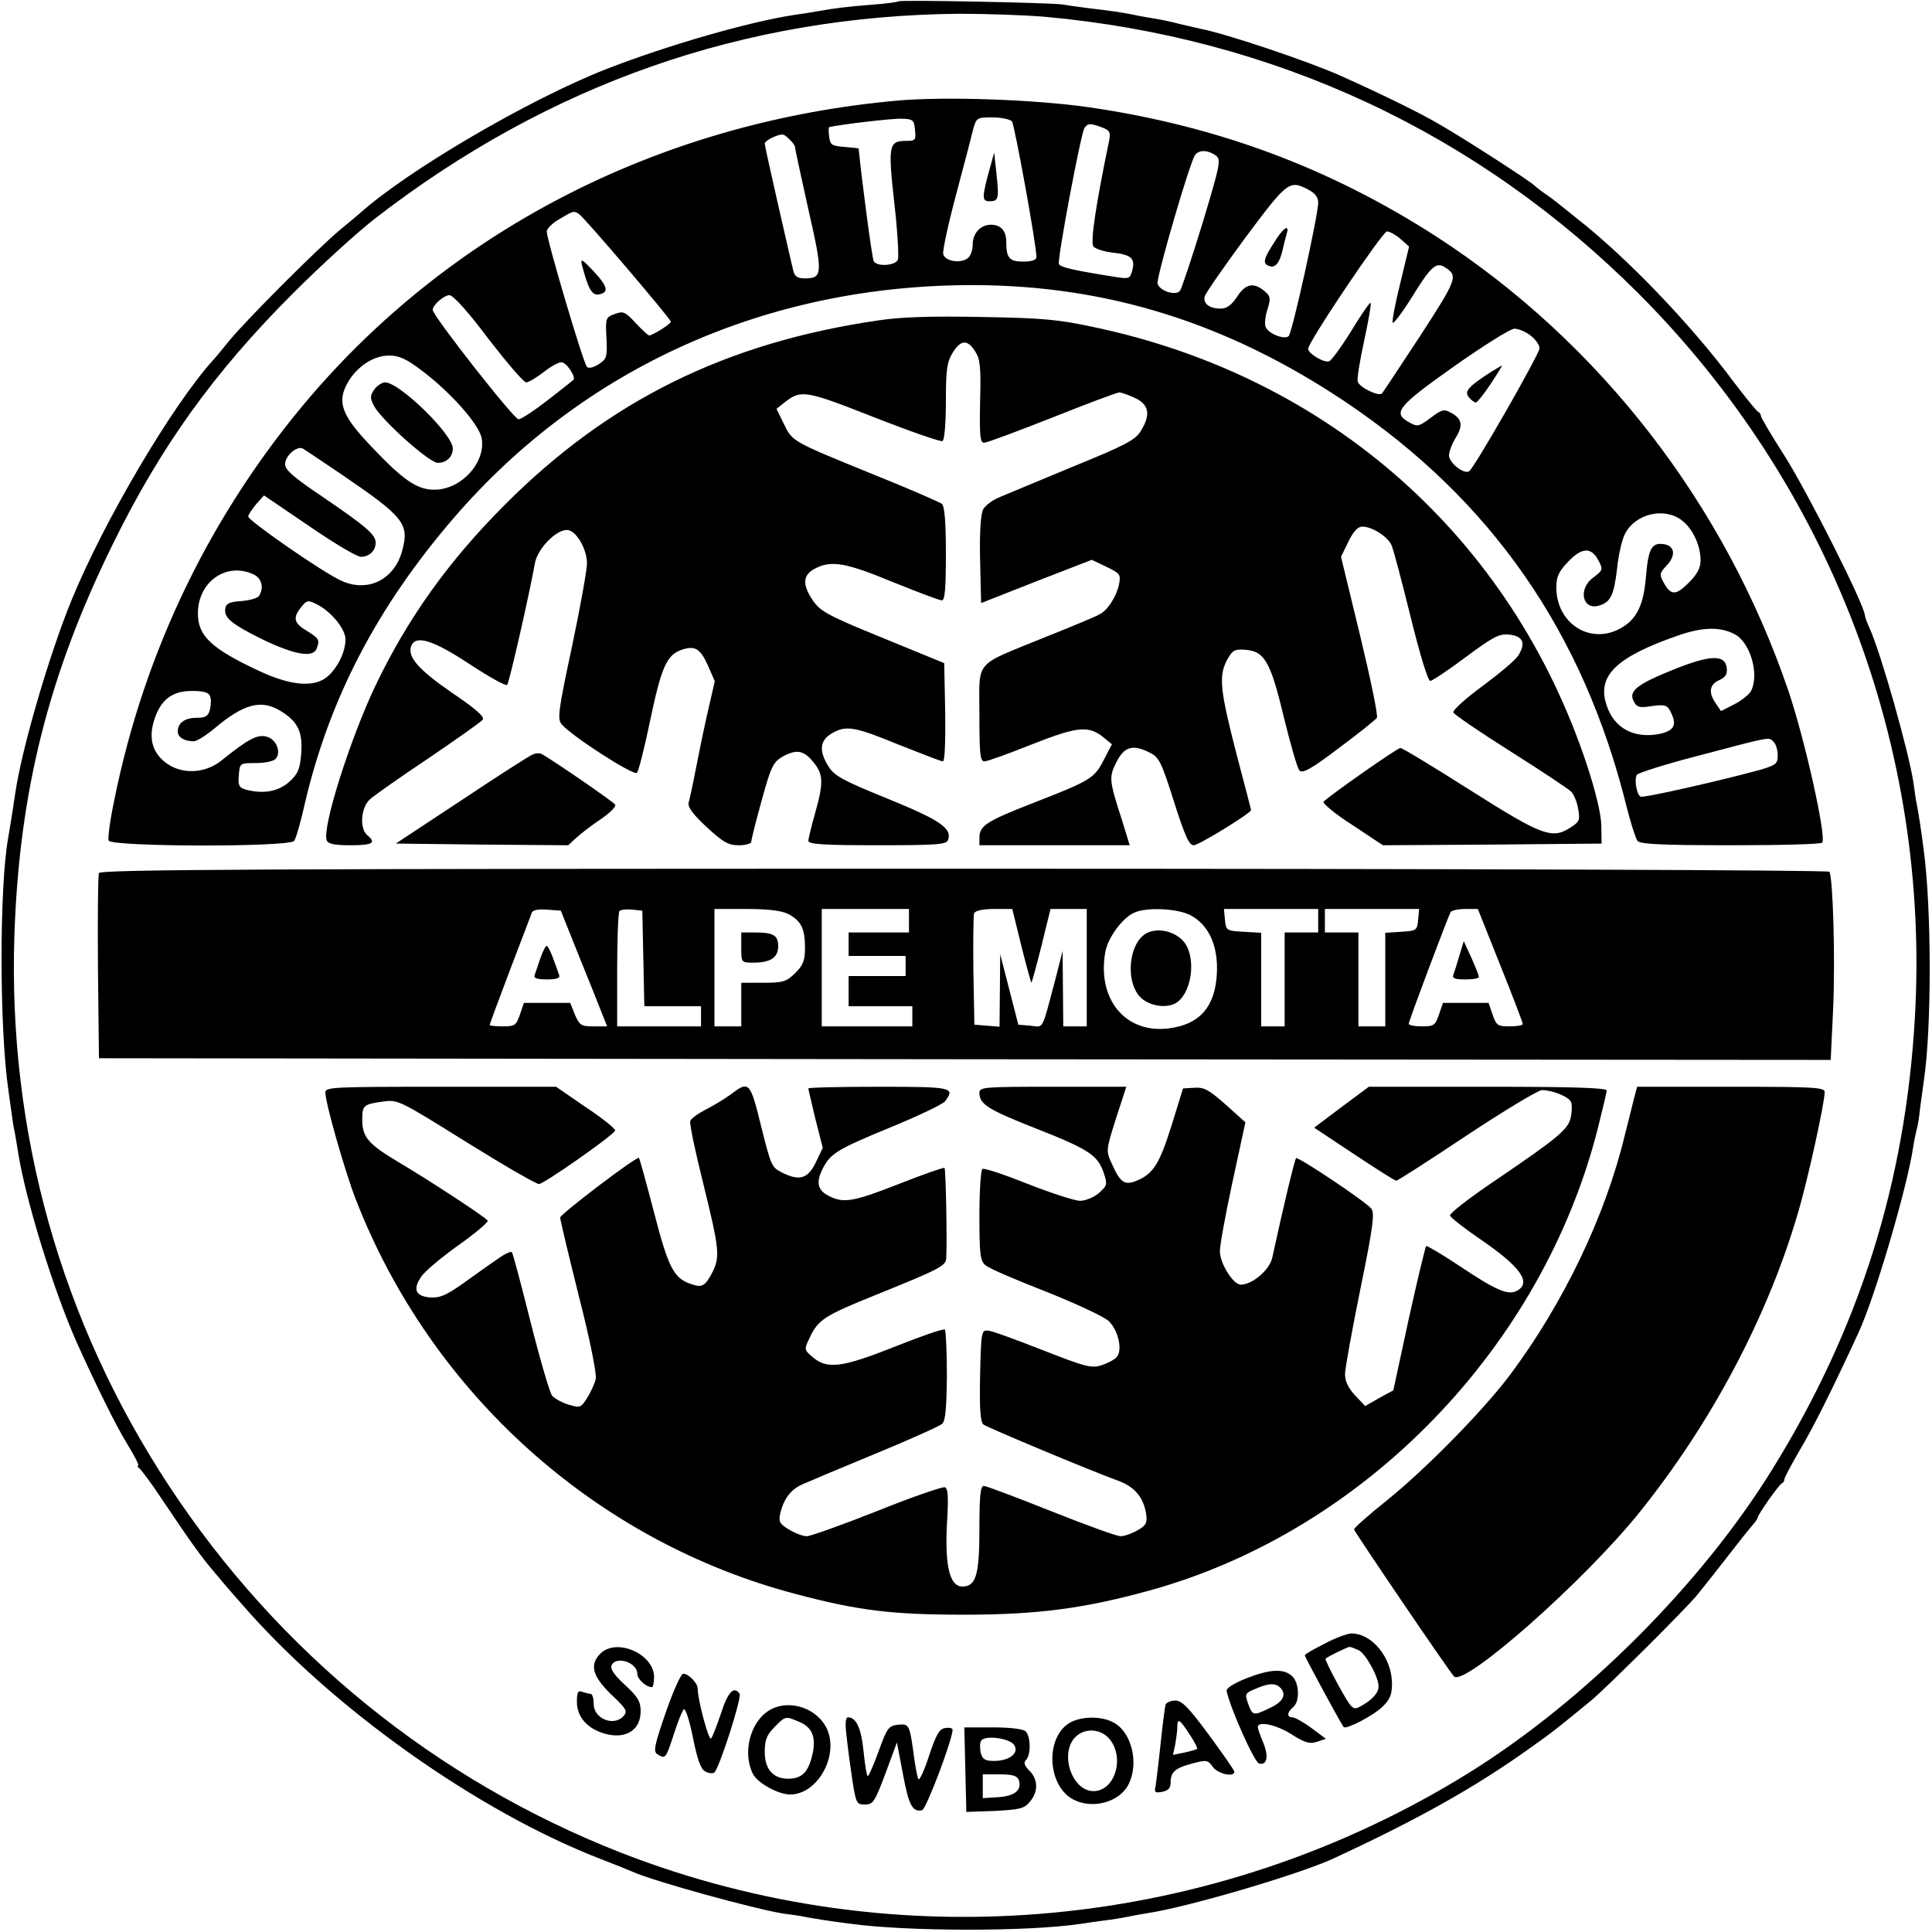 <svg version="1" xmlns="http://www.w3.org/2000/svg" width="768" height="768" viewBox="0 0 576 576"><path d="M267.9.4c-.2.2-3.8.7-7.9 1-7.5.6-10.9 1-16.5 2-1.6.3-4.8.8-7 1.1-13.1 2-37.6 9-56 16.2-22.9 9-59.1 30.2-73.1 42.8-.6.5-3.3 2.8-6 5-6.3 5.2-27.7 26.6-32.9 32.9-2.2 2.7-4.4 5.4-5 6-12.2 13.5-32.6 48.1-42.2 71.6-6.6 16.1-14.8 44.2-16.7 57.2-1.3 8.7-1.8 11.4-2.2 13.8-2.6 14.8-2.6 56.5.1 75 .2 1.4.6 4.3.9 6.5.3 2.2.7 5 1 6.1.2 1.2.7 3.9 1 6C7.7 358 16 384.8 23 400.5c5.5 12.2 11.4 24.2 14.8 29.8 2.3 3.7 3.8 6.7 3.4 6.7-.4 0-.2.4.4.8.5.4 3.6 4.5 6.7 9.2 8.7 13 11.9 17.4 15.5 21.6 1.8 2.2 5.4 6.4 8 9.3 26.8 31.1 70.7 62.3 107.7 76.5 3.9 1.5 7.9 3.1 9 3.6 6.4 2.9 36.7 11.2 45 12.5 2.3.3 5.2.7 6.5 1 2.6.5 7.7 1.3 13.2 2 17.3 2.4 53.3 2.4 68.8.1 1.4-.2 4.5-.7 7-1 2.5-.3 5.6-.8 7-1.1 1.4-.3 4.1-.8 6-1.1 12.1-1.8 45-11.5 55.3-16.2 24.9-11.5 42.5-21.3 58.8-33 6.3-4.4 8.9-6.5 18.5-14.4 4.5-3.8 27.7-26.8 31.4-31.3 1.4-1.7 5.3-6.6 8.7-11 3.4-4.4 6.9-8.8 7.8-9.8.8-.9 1.5-1.9 1.5-2.2 0-.8 6.4-10 7.3-10.3.4-.2.7-.7.7-1.2s2.1-4.4 4.6-8.7c4-6.7 9.7-18.1 17.4-34.8 4.9-10.4 14.7-43.8 16.4-55.6.3-2 .8-4.2 1-5 .3-.8.8-3.9 1.1-6.9.4-3 .9-6.6 1.1-8 2.3-15.4 2.3-51.3-.1-68.8-.7-5.5-1.5-10.7-2-13.2-.3-1.3-.7-4.2-1-6.5-1.4-9.3-9.7-38.7-13.1-46.2-.8-1.7-1.4-3.4-1.4-3.8 0-2.9-16.9-36.4-23.9-47.5-3.9-6.1-7.1-11.5-7.1-12s-.4-1-.8-1.2c-.5-.2-3.7-4.2-7.3-8.9-12.6-17-31.7-36.9-46.3-48.4-2.1-1.7-4.6-3.7-5.6-4.5-1-.8-2.8-2.2-4-3-1.2-.8-2.8-2-3.4-2.6-1.7-1.6-20.3-13.6-28.4-18.3-6.3-3.7-18.1-9.4-29.7-14.6-9.7-4.3-34.1-12.5-41.5-13.9-1.4-.3-4.3-1-6.5-1.5-2.2-.6-5.6-1.3-7.5-1.6-1.9-.3-4.8-.8-6.5-1.2-3.8-.7-5.7-1-12.5-1.8-3-.4-6.8-.9-8.5-1.2-4.1-.5-48.1-1.4-48.6-.9zM311.5 5c68.3 6.2 129 34.5 177 82.5 57.1 57.2 87 135.3 82.4 215.8-2.8 49.2-16.5 92.8-42.6 134.9-21.1 34.1-55.9 68.9-90.3 90.3-76.2 47.3-170.4 56.1-253 23.8C129.9 530.7 83.1 492.7 50.4 443 18.1 393.9 2.3 337.4 4.3 278.5c1.5-42.7 10.2-77.3 29.2-116 14.3-29.2 30.2-51.4 53.9-75.1C95.7 79.1 106.8 69 112 65 163.8 25 221.8 4.7 286 4.1c8 0 19.5.4 25.5.9z"/><path d="M267.5 30c-69.2 6.2-131.1 37.3-174.6 87.8C63.2 152.4 43 193.9 34 238.9c-1.2 5.7-1.9 11-1.6 11.7.7 1.9 53.9 2 55.3.1.5-.6 2-5.7 3.2-11.2 7.3-31.2 21.5-58.5 44.4-85.1 38.7-44.9 93.5-69.5 155-69.4 39.9.1 75.7 11.3 110.8 34.8 43.5 29.2 71 68.7 83.9 120.9 1.2 4.8 2.7 9.4 3.2 10 .8 1 7.6 1.3 27.9 1.3 14.7 0 27-.3 27.2-.8 1.2-2-5.2-30.7-10.1-45.2-19-55.8-56.2-103.8-104.7-135.3-31.9-20.6-65.4-33.1-103.7-38.7-15.8-2.3-42.9-3.3-57.3-2zm5.3 8.7c.3 3.1.1 3.3-2.6 3.3-5.2 0-5.5 1.2-3.6 18.3 1 8.5 1.4 16.2 1.1 17.1-.7 1.8-6.2 2.2-7.2.5-.5-.7-3.7-25.1-4.5-33.6 0-.1-1.9-.3-4.2-.5-3.9-.3-4.3-.6-4.6-3.1-.2-1.5-.2-2.7 0-2.8 2.7-.7 19.2-2.7 21.8-2.5 3.2.1 3.5.4 3.8 3.3zm28.9-2.5c.8 1.1 7.4 37.3 7.3 40.5 0 .8-1.5 1.3-3.9 1.3-4.2 0-5.1-1.1-5.1-5.9 0-3.3-1.6-5.1-4.6-5.1-3.1 0-5.4 2.6-5.4 5.9 0 1.6-.6 3.4-1.4 4-2.1 1.8-7 1-7.4-1.2-.2-1 1.5-8.9 3.8-17.5s4.6-17.4 5.1-19.5c1-3.6 1.1-3.7 5.8-3.7 2.7 0 5.3.6 5.8 1.2zm26.9 1.8c2.3.9 2.6 1.4 2 4.3-3.8 18.3-5.6 30-4.6 31.2.6.7 3.1 1.5 5.6 1.8 5.6.6 6.9 1.7 6 5.2-.7 2.6-.9 2.7-4.9 2.1-12.6-2-16.6-2.9-17-3.9-.5-1.5 6.5-38.7 7.6-40.5 1-1.5 1.8-1.5 5.3-.2zm-93.2 3.6c.9.8 1.6 1.8 1.6 2.2 0 .4 1.8 8.7 4 18.6 4.4 19.3 4.3 20.6-1.1 20.6-2.1 0-3-.6-3.4-2.3-.3-1.2-2.3-10-4.5-19.6-2.2-9.6-4-17.8-4-18.3 0-.8 3.4-2.6 5.2-2.7.4-.1 1.4.6 2.2 1.5zm127 4.7c1.7 1.3 1.5 2.3-3.9 20.3-3.2 10.4-6.2 19.4-6.7 20.1-1.3 1.6-6.2 0-6.7-2.2-.3-2 9.6-36.1 11.2-38.3 1.2-1.6 3.8-1.5 6.1.1zM390 56.5c2.1 1.1 3 2.3 3 3.9 0 3.7-7.7 38.7-8.8 39.8-1.2 1.2-6.1-.7-6.9-2.8-.3-.9-.1-3.2.6-5.2 1-3.3.9-3.9-1-5.5-3.2-2.6-5.6-2.1-8.1 1.8-1.6 2.4-3 3.5-4.8 3.5-3.5 0-5.4-1.5-4.8-3.7.3-1 5.8-8.9 12.2-17.6 12.4-16.6 13-17.1 18.6-14.2zm-217.4 7.3c1.6 1 27.4 31.3 27.4 32.1 0 .7-5.4 4.1-6.5 4.1-.3 0-2.1-1.7-4-3.7-3.1-3.4-3.7-3.6-6.2-2.7-2.7 1-2.8 1.2-2.5 7.1.3 5.7.1 6.3-2.3 7.9-1.6 1-3 1.3-3.5.8-1.1-1.1-12-38-12-40.4 0-.8 1.7-2.5 3.8-3.7 4.2-2.5 4.3-2.5 5.8-1.5zm244.9 7.4l2.6 2.3-2.6 10.8c-1.5 6-2.5 11.3-2.3 11.9.2.5 2.8-2.9 5.8-7.7 5.6-9.1 7.2-10.5 9.8-8.8 4 2.5 3.6 3.5-7.3 20.3-6 9.1-11.1 16.9-11.5 17.3-.9 1-6.7-1.8-7.2-3.5-.3-.7.6-6.2 1.9-12.2 1.3-6 2.2-11.1 1.9-11.3-.2-.2-2.8 3.5-5.7 8.3-2.9 4.7-5.9 8.8-6.6 9.1-1.5.6-6.3-2.3-6.3-3.7 0-2 22.2-35 23.5-35 .8 0 2.6 1 4 2.2zM145.6 101c5.5 7.1 10.5 13 11.3 13 .7 0 3-1.4 5.1-3 2.1-1.7 4.5-3 5.4-3 1.5 0 4.5 4.6 3.5 5.3-.2.2-3.6 2.9-7.6 6-4 3.1-7.9 5.7-8.7 5.7-1.4 0-25.6-30.9-25.6-32.6 0-1.5 3.4-4.4 5-4.4 1.1 0 5.7 5.1 11.6 13zm310.8-.9c1.4 1.1 2.6 2.8 2.6 3.7 0 1.7-19.5 35.8-21 36.7-1.6 1-6-2.6-6-4.7 0-1.2.9-3.5 2-5.3 2.3-3.7 1.9-5.7-1.5-7.5-2-1.1-2.7-.9-6 1.6-3.5 2.6-3.9 2.7-6.4 1.3-5-2.8-3.5-4.7 13.3-16.6 8.8-6.2 16.9-11.3 18.1-11.3 1.2 0 3.4.9 4.9 2.1zm-330.5 10.5c8.4 6.3 16.9 15.9 17.7 20 1.3 7.3-6.1 15.4-14.1 15.4-5.2 0-9.3-2.8-19.2-13.3-8.5-9-9.9-12.9-6.6-18.7 2.8-4.8 7.7-8 12.3-8 3 0 5.2 1 9.9 4.6zm-23.7 31.1c18.2 12.4 19.9 14.5 17.7 22.5-2.3 8.6-10.2 12.5-18 9C96.7 171 74 155.2 74 154c0-.5 1.1-2.1 2.3-3.6l2.4-2.7 13.4 9.1c7.4 5.1 14.3 9.2 15.5 9.2 2.5 0 4.4-1.8 4.4-4.2 0-2.4-2.8-4.8-15.7-13.6-8.8-5.9-11.3-8.1-11.3-9.8 0-2.6 3.7-5.7 5.4-4.6.7.4 6 4 11.8 7.9zm399.3 13.5c3.2 2.5 5.5 7.4 5.5 11.9 0 2.2-1 4.1-3.5 6.6-3.9 3.9-5.3 3.9-7.5 0-1.3-2.4-1.3-2.8.9-5.1 2.9-3.1 2.4-6-1.1-6.4-3.4-.4-4.4 1.4-5.1 10-.7 8.1-2.7 12.2-7 14.8-9.1 5.6-19.7-.8-19.7-11.9 0-3.1.7-4.7 3.4-7.5 4.1-4.4 7-4.6 9.1-.6 1.5 2.8 1.4 3-1.5 5.2-4.7 3.4-3.2 10 1.9 8.3 3.3-1 4.3-3.2 5.2-10.9.4-4.1 1.5-8.9 2.4-10.5 3.1-6 11.8-8 17-3.9zm-426 16c2.5 1.1 3.3 4 1.7 6.5-.4.6-2.7 1.3-5.2 1.5-3.4.2-4.6.7-4.8 2.1-.6 2.8 1.7 4.7 11.2 9.4 9.4 4.5 14.9 5.5 16 2.7 1-2.6.7-3.1-2.9-5.3-3.9-2.3-4.3-3.9-1.7-7.1 1.7-2.1 2-2.2 4.9-.7 4.2 2.2 8.3 7.3 8.3 10.3 0 3.9-2.5 8.8-5.6 11.3-3.9 3.1-10.8 2.5-20-1.8C63 193.4 59 189.6 59 182.9c0-9.4 8.4-15.4 16.5-11.7zm441.7 17.9c4.7 2.5 7.4 12.1 4.8 17-.6 1-2.8 2.8-5 3.9l-3.9 2-1.5-2.2c-2.3-3.2-2-5.7.9-7 2-.9 2.5-1.8 2.3-3.7-.5-4-4.9-3.9-15.8.5-11 4.4-13.6 6.5-11.9 9.5.9 1.8 1.7 2 5.4 1.4 3.7-.5 4.5-.3 5.4 1.4 2.2 4.1 1.4 5.9-3.1 6.9-7.6 1.5-13.6-1.7-15.8-8.5-3-8.8 2.8-14.4 21.2-20.8 7.4-2.6 12.7-2.7 17-.4zM62.6 207.5c.4.8.3 2.6 0 4-.5 2-1.3 2.5-3.9 2.5-3.6 0-5.7 1.5-5.7 4.1 0 1.7 1.9 2.9 4.8 2.9.8 0 3.6-1.7 6.1-3.8 8.8-7.4 14-8.8 19.8-5.2 5.1 3.1 6.6 6.2 6.1 12.7-.4 4.8-1 6.1-3.7 8.5-3.2 2.8-7.6 3.6-12.9 2.2-1.9-.6-2.3-1.2-2-4.3.3-3.6.3-3.6 5-3.6 2.6 0 5.2-.5 5.9-1.2 1.9-1.9.3-6-2.7-6.7-2.7-.7-5.5.8-13.2 7-4.7 3.9-11.5 4.4-16.2 1.2-4.4-3-5.8-7.3-4.1-12.9 1.9-6.2 5.3-8.9 11.3-8.9 3.4 0 5 .4 5.4 1.5zm466.2 13.7c.7.7 1.2 2.4 1.2 4 0 2.5-.5 2.9-5.2 4.3-11.2 3.1-34.9 8.5-35.7 8-1.2-.7-1.9-5.1-1.1-6.5.4-.6 9-3.3 19.1-5.9 21.6-5.7 20.2-5.4 21.7-3.9z"/><path d="M295.3 49.5c-2.6 9.2-2.6 10.5-.4 10.5 2.8 0 3-.6 2.2-8l-.7-6.5-1.1 4zM379.8 72.4c-3.2 4.9-3.4 6.2-1.4 6.9 1.8.7 3.1-.9 4-4.8.4-1.7.9-3.8 1.2-4.8 1-3.1-1.1-1.8-3.8 2.7zM173.5 79c1.8 7 3 9.1 4.9 8.8 3.2-.5 2.9-2.3-1.4-6.9-3.5-3.7-4-4-3.5-1.9zM444.5 110.9c-6.8 4.4-8 5.8-6.6 7.5.7.9 1.7 1.6 2.1 1.6.4 0 2.4-2.5 4.4-5.5 2-3 3.5-5.5 3.4-5.5-.2 0-1.6.9-3.3 1.9zM111.6 116.1c-1.3 1.9-1.3 2.6-.1 4.9 2.1 4.1 16.5 17 19 17 2.6 0 4.5-1.8 4.5-4.3 0-4.2-15.9-19.7-20.2-19.7-.9 0-2.4 1-3.2 2.1zM262 95.5c-45.5 6.6-80.5 23.9-111.5 55-16.8 16.8-29 33.9-38.6 54-7.6 16-15.9 42.3-14.5 46 .4 1.1 2.2 1.5 7.1 1.5 6.6 0 7.8-.7 5-3-2.4-2-1.9-8.3.8-10.7 1.2-1.1 9-6.6 17.4-12.2 8.4-5.7 15.6-10.8 16.2-11.5.7-.8-1.8-3.1-9.2-8.1-10-6.9-13.3-10.7-12.1-13.9 1.3-3.4 6.5-1.8 17.4 5.4 5.8 3.8 10.8 6.6 11.2 6.2.6-.6 6.6-26.9 8.3-36.4.8-4.2 6.2-9.8 9.5-9.8 2.7 0 6 5.6 6 10 0 1.9-2 13.1-4.5 24.9-4.2 19.7-4.4 21.6-2.9 23.2 3.2 3.6 21.4 15.3 22.3 14.3.5-.5 2.3-7.7 4-15.9 3.3-15.7 4.9-19.3 9.4-20.8 4-1.3 5.5-.3 7.8 4.8l2 4.6-2 8.7c-1.1 4.8-2.7 12.5-3.6 17.2-.9 4.7-1.9 9.3-2.2 10.3-.3 1.3 1.2 3.4 5.4 7.3 4.9 4.5 6.4 5.4 9.6 5.4 2.1 0 3.7-.5 3.7-1.1 0-.7 1.4-6.2 3.1-12.3 2.7-9.9 3.4-11.3 6-12.9 4.3-2.4 6.4-2.1 9.3 1.4 3.1 3.7 3.2 6.2.6 15.4-1.1 3.8-2 7.6-2 8.2 0 1 4.7 1.3 20.5 1.3 17.4 0 20.7-.2 21.1-1.5 1.4-3.5-2.3-6-18-12.4-13.3-5.4-15.9-6.8-17.6-9.6-2.9-4.6-2.6-7.7.9-9.8 4.3-2.5 6.6-2.2 20 3.3 6.8 2.7 12.7 5 13.2 5 .6 0 .8-6 .7-14.7l-.3-14.6-18.3-7.5c-16.2-6.6-18.6-7.9-20.8-11.1-3.3-4.8-3.1-7.7.6-9.6 4.8-2.5 9.1-1.8 23.1 4 7.4 3 14 5.5 14.7 5.5.9 0 1.2-3.4 1.2-13.9 0-9.9-.4-14.1-1.2-14.9-.7-.5-9.8-4.5-20.3-8.7-24.5-10-24.2-9.8-26.8-15.1l-2.2-4.5 2.5-2c4.9-3.8 6.2-3.5 26.6 4.5 10.7 4.2 19.9 7.4 20.4 7.1.6-.4 1-5.5 1-11.8 0-9.4.3-11.7 2-14.5 2.4-3.9 4.4-4.1 6.7-.5 1.5 2.3 1.8 4.6 1.5 15-.2 10.2 0 12.3 1.2 12.3.8 0 9.9-3.4 20.3-7.5 10.3-4.1 19.3-7.5 20-7.5.7 0 2.8.8 4.8 1.7 4.1 2 4.6 5 1.6 9.8-1.5 2.6-4.7 4.3-19.7 10.4-9.8 4.1-19.8 8.2-22.1 9.2-2.3.9-4.6 2.6-5.2 3.8-.7 1.3-1.1 6.9-.9 15l.3 12.9 16.5-6.5 16.5-6.4 4.4 2.1c4.1 2 4.3 2.3 3.7 5.3-.7 3.4-3.3 7.6-5.7 8.8-.7.5-8.1 3.6-16.4 6.9-21.5 8.8-19.5 6.4-19.5 23 0 11.7.2 14 1.5 14 .8 0 7.2-2.3 14.2-5.1 13.7-5.4 16.9-5.7 21.5-1.9l2.3 1.9-2.5 4.8c-2.8 5.4-3.8 6-21.5 12.9-13.3 5.2-15.5 6.6-15.5 10.1v2.3h44.8l-2.4-7.8c-3.8-11.8-3.8-12.5-1.5-17.1 2.4-4.6 4.9-5.3 10.1-2.6 2.6 1.3 3.4 3.1 7 14.5 3.3 10.3 4.5 13 5.9 13 1.5 0 17.1-9.6 17.1-10.5 0-.1-1.9-7.4-4.2-16.1-5-19.3-5.5-23.7-3.1-28.4 1.6-3 2.3-3.5 5.2-3.3 6 .3 7.8 3.2 11.8 19.9 2 8.2 4.1 15.5 4.7 16.1.9 1 3.5-.4 11.8-6.7 5.8-4.3 10.9-8.4 11.3-9 .4-.6-1.9-11.6-5-24.5l-5.7-23.5 2.2-4.5c1.5-3.1 2.8-4.5 4.2-4.5 2.8 0 7.4 2.9 8.6 5.4.6 1.2 3.1 10.8 5.7 21.3 2.7 11 5.2 19.3 5.9 19.3.6 0 5.4-3.2 10.6-7.1 8.1-6 9.9-7 12.9-6.7 4.2.4 5.1 2.6 2.7 6.3-.9 1.4-5.7 5.4-10.7 9.1-4.9 3.6-8.8 7.1-8.6 7.8.2.6 7.8 5.8 17 11.6s17.3 11.2 18.1 12c.8.8 1.8 3.1 2.1 5.2.6 3.2.4 3.8-2.1 5.4-5.6 3.7-8.4 2.7-29.9-10.9-11-7-20.4-12.7-21-12.7-.9 0-20.6 13.8-22.9 16-.4.4 3.3 3.6 8.5 6.9l9.2 6.1 32.6-.2 32.6-.3-.1-5.5c-.1-3.5-1.7-10.1-4.3-18-22.4-67.6-76.6-115.7-147.1-130.5-10.6-2.3-15.6-2.7-33.5-3-14.6-.3-23.9 0-30.5 1z"/><path d="M158.9 224.9c-.9.3-10.4 6.4-21.2 13.6l-19.7 13 25.7.3 25.7.2 2.5-2.3c1.4-1.3 4.7-3.8 7.4-5.6 2.6-1.8 4.5-3.7 4.1-4.2-.4-.8-18.5-13.2-21.9-15.1-.5-.3-1.7-.3-2.6.1zM29.5 260.3c-.3.7-.4 13.4-.3 28.2l.3 27 258.1.3 258.2.2.7-14.7c.7-14.4 0-39.7-1.1-41.4-.3-.5-110.7-.9-258-.9-206.7 0-257.6.2-257.9 1.3zm142.9 24.2c2.9 7.1 6 14.9 6.9 17.2l1.7 4.3h-4.1c-3.6 0-4.1-.3-5.5-3.5L170 299h-13.8l-1.2 3.5c-1.1 3.2-1.5 3.5-5.1 3.5-2.1 0-3.9-.2-3.9-.4 0-.3 2.7-7.6 6-16.3 3.3-8.7 6.3-16.4 6.5-17.1.3-.9 1.9-1.2 4.6-1l4.1.3 5.2 13zm19.4 1.2l.3 14.3H209v6h-25v-16.8c0-9.3.3-17.2.7-17.6.4-.4 2.1-.6 3.8-.4l3 .3.3 14.2zm43.2-13.2c3.8 2 5 4.3 5 10 0 3.8-.5 5.2-2.9 7.6-2.7 2.6-3.6 2.9-9.5 2.9H221v13h-8v-35h9.5c6.6 0 10.5.5 12.5 1.5zm36 2v3.5h-18v7h17v6h-17v9h19v6h-27v-35h26v3.5zm33.5 7.5c1.5 6 2.9 11 3 11 .1 0 1.5-5 3-11l2.7-11H324v35h-7l-.1-11.3-.1-11.2-1.9 7.5c-4.5 16.9-3.6 15.2-7.7 14.8l-3.6-.3-2.7-10.5-2.7-10.5-.1 10.8-.1 10.8-3.7-.3-3.8-.3-.3-16c-.1-8.7 0-16.5.2-17.2.4-.8 2.5-1.3 6-1.3h5.4l2.7 11zm50.5-9.1c5.4 2.9 8.2 9.1 7.8 17.3-.5 10-5.2 15.3-14.4 16.4-12.8 1.6-21.3-8.6-18.9-22.6.7-4.4 5.3-10.6 8.9-12 3.9-1.6 12.9-1.1 16.6.9zm38 1.6v3.5h-10v28h-7v-27.9l-5.2-.3c-5.2-.3-5.3-.4-5.6-3.6l-.3-3.2H393v3.5zm29.8-.3c-.3 3.2-.5 3.3-5 3.6l-4.8.3V306h-8v-28h-10v-7h28.1l-.3 3.2zm24.5 13.6c3.7 9.2 6.7 17.1 6.7 17.5 0 .4-1.8.7-3.9.7-3.6 0-4-.3-5.1-3.5l-1.2-3.5h-13.6l-1.2 3.5c-1.1 3.2-1.5 3.5-5.1 3.5-2.1 0-3.9-.3-3.9-.8 0-.8 11.7-31.9 12.5-33.3.4-.5 2.3-.9 4.4-.9h3.7l6.7 16.8z"/><path d="M161.1 285.7c-.7 2.1-1.5 4.4-1.7 5-.4.9.7 1.3 3.6 1.3 3 0 4.1-.4 3.7-1.3-.2-.6-1-2.9-1.8-5-.7-2-1.6-3.7-1.9-3.7-.4 0-1.2 1.7-1.9 3.7zM221 282.5c0 4.5 0 4.5 3.6 4.5 5.1 0 7.4-1.5 7.4-4.9 0-3.3-1.4-4.1-7.1-4.1H221v4.5zM342.3 278c-5.9 2.5-7.1 15.2-1.9 19.7 3 2.5 8.1 3 10.7 1 4.5-3.5 5.5-13.8 1.7-18.1-2.6-2.9-7.2-4-10.5-2.6zM435.1 284.9c-.7 2.4-1.5 4.9-1.8 5.7-.4 1.1.5 1.4 3.6 1.4 2.3 0 4.1-.3 4-.8 0-.4-1-2.9-2.2-5.6l-2.3-5-1.3 4.3zM97 325.7c0 3.1 5.8 23.4 9 31.7 22.5 58.1 71.8 102.3 131.5 117.9 18.5 4.9 28.5 6.1 50 6.1 22.1 0 36.1-1.9 55.9-7.4 63.8-17.9 116.5-72.5 133-137.7 1.4-5.6 2.6-10.6 2.6-11.2 0-.8-11-1.1-35.5-1.1h-35.4l-8.2 6.1-8.1 6.1 11.9 7.9c6.5 4.3 12.1 7.9 12.6 7.9.4 0 9.9-6.1 21-13.5 11.2-7.4 21.3-13.5 22.4-13.5 3.2 0 8.1 2 8.7 3.6.3.8.3 2.8-.1 4.5-.7 3.6-3.9 6.2-22.6 18.9-7.6 5.1-13.6 9.8-13.4 10.4.2.6 4.1 3.7 8.8 6.9 12.2 8.3 15.6 13.1 11.2 15.5-2.6 1.5-6.3-.1-16.9-7.2-5.4-3.6-10-6.3-10.2-6.1-.3.3-2.6 10-5.2 21.7l-4.6 21.3-4.2 2.3-4.2 2.4-3-3.2c-2-2.1-3-4.2-3-6.3 0-1.7 2.1-13.2 4.6-25.5 3.8-18.6 4.3-22.6 3.2-23.9-1.8-2.2-21.9-15.6-22.4-15-.4.4-3.7 14-7.1 29.7-.8 3.6-5.9 8-9.4 8-2.2 0-6.2-6.3-6.2-9.9-.1-1.4 1.6-10.7 3.7-20.5l3.9-18-5.9-5.3c-5-4.4-6.4-5.2-9.3-5l-3.4.2-3.4 11c-3.6 11.5-5.5 14.5-10.4 16.5-3.6 1.5-4.9.6-7.4-5-1.8-3.9-1.8-4 1.2-13.5l3.1-9.5h-21.9c-20.5 0-21.9.1-21.9 1.8 0 3.4 2.5 5 17 10.7 15.7 6.2 18.3 7.9 20.1 13.3 1.1 3.3 1 3.7-1.5 5.9-1.5 1.3-4 2.3-5.6 2.3-1.6 0-8.6-2.3-15.5-5-7-2.8-13-4.8-13.6-4.5-.5.4-.9 6.6-.9 13.9 0 11.4.2 13.5 1.8 14.8.9.9 9.1 4.4 18.1 7.9 9 3.6 17.4 7.5 18.7 8.8 2.8 2.8 4.1 8.5 2.4 10.6-.6.8-2.7 1.9-4.5 2.5-3 1-4.7.6-17.7-4.5-7.9-3.1-15.2-5.8-16.3-5.8-1.9-.2-2 .5-2.3 13.4-.2 10.1.1 13.9 1 14.6 1.4 1 32 13.8 40 16.7 5 1.8 7.7 4.9 8.5 9.9.4 2.7 0 3.5-2.5 4.9-1.7 1-4 1.8-5.1 1.8-1.2 0-10.5-3.4-20.8-7.5s-19.3-7.5-20-7.5c-1 0-1.3 3.1-1.3 12.8 0 13.7-1 17.2-5.1 17.2-3.7 0-5.2-6-4.6-18.3.5-8.2.4-10.9-.6-11.3-.7-.2-9.8 2.9-20.2 7.1-10.4 4.1-19.8 7.5-21 7.5-1.1 0-3.5-.9-5.3-2-2.8-1.7-3.1-2.4-2.6-4.7 1-4.4 3.2-7.3 6.7-8.8 1.8-.8 11.5-4.9 21.7-9.1 10.2-4.2 19.1-8.2 19.9-8.9 1-1 1.3-4.7 1.4-14.4 0-7.2-.3-13.4-.6-13.7-.3-.4-6.9 1.9-14.7 5-15.8 6.3-20.3 6.9-24.6 3.3-2.7-2.3-2.7-2.3-1-5.9 2.6-5.4 4.2-6.5 20.1-12.9 18.3-7.4 20.5-8.5 20.6-10.7.3-4.7-.1-26.6-.5-27-.3-.2-6.3 1.9-13.4 4.7-14 5.5-16.7 5.9-21.2 3.6-3.3-1.7-3.8-4.1-1.6-8.3 2.2-4.3 4.3-5.6 20.1-12.1 8.3-3.4 15.6-6.9 16.3-7.8 3-4.1 2.2-4.3-19.8-4.3-11.5 0-21 .2-21 .5s1 4.4 2.1 9.1l2.2 8.6-2.1 4.4c-2.4 4.9-4.9 5.6-10.2 2.9-2.9-1.5-3.1-1.9-5.9-13-3.5-14.3-3.7-14.4-9.4-10.1-1.8 1.3-5.1 3.3-7.3 4.4-2.3 1.2-4.4 2.7-4.6 3.4-.3.7 1.5 9.2 3.9 18.8 4.8 19.5 5 21.7 2.7 26.3-2.2 4.2-3.1 4.7-6.4 3.5-5.1-1.7-6.7-4.7-11-21.3-2.3-8.8-4.3-16.1-4.5-16.3-.6-.6-23.5 16.8-23.5 17.8 0 .6 2.5 11.1 5.6 23.5 3.3 12.9 5.4 23.4 5 24.7-.3 1.3-1.4 3.7-2.5 5.5-1.9 3-2.1 3.1-5.5 2.1-2-.6-4.2-1.8-5-2.7-.7-.9-3.6-10.8-6.4-21.9-2.8-11.2-5.3-20.6-5.6-20.9-.3-.3-2.3.6-4.3 2.1-2.1 1.4-6.7 4.7-10.2 7.2-5.2 3.7-7 4.4-10 4.2-4.2-.4-5.1-2.4-2.5-6.2.9-1.4 5.8-5.6 11-9.3 5.1-3.6 9.1-7 8.8-7.4-.6-1-17.7-12.2-27.2-17.8-8.5-5.1-10.2-7.2-10.2-12.3 0-4.3.4-4.6 6.3-5.4 4.3-.6 4.9-.3 24.6 12 11.1 6.9 20.9 12.6 21.8 12.6 1.4 0 21.6-14.1 22.7-15.9.3-.4-3.6-3.6-8.6-6.9l-9-6.2h-34.4c-32.1 0-34.4.1-34.4 1.7z"/><path d="M487.1 327.7c-.5 2.1-1.7 6.9-2.7 10.8-5.8 24.1-18.3 50.1-34.2 71.4-7.9 10.5-24.8 27.8-36.7 37.4-5.5 4.4-9.9 8.3-9.8 8.7.3 1 28.4 42.4 29.8 43.8 3 3.2 38.8-28.4 55.2-48.8 21.4-26.6 38.1-58 47.2-88.9 2.9-9.6 8.1-33.2 8.1-36.5 0-1.4-2.7-1.6-28-1.6h-27.9l-1 3.7zM394.8 490.1c-3.2 1.6-5.8 3.1-5.8 3.4 0 .5 11 20.8 11.6 21.4.7.8 8.7-3.3 11.5-6 2.3-2.2 2.9-3.6 2.9-6.9 0-7.8-6-15.1-12.2-15-1.3.1-4.9 1.4-8 3.1zm10.3 1.9c2.2 1.2 5.9 8 5.9 10.8 0 2-2.1 4.2-5.7 6.1-2 1-2.4.5-6.3-6.5-2.3-4.2-4-7.7-3.8-7.9.8-.7 6.4-3.4 7.1-3.5.5 0 1.7.5 2.8 1zM179 493c-3.5 3.5-2.3 7.1 4.3 13.2 3.3 3.2 3.8 4 2.7 5.3-2.8 3.4-9 1-9-3.5 0-1.7-.4-3-.9-3s-1.6-.3-2.5-.6c-1.3-.5-1.6.1-1.6 3 0 4.5 3.1 8 8.4 9.5 6.2 1.7 10.6-1.1 10.6-6.7 0-2.9-.8-4.3-4.6-7.8-3.1-2.8-4.5-4.8-4.1-5.8 1.2-3.1 7.7-1 7.7 2.4 0 1.6 2.6 4 4.4 4 .3 0 .6-1.4.6-3 0-6.9-11.2-11.8-16-7zM371.5 500.4c-3.7 1.5-5.9 2.9-5.8 3.7.9 4.8 8.3 21.4 9.7 21.7 2.4.5 2.9-2.1 1.2-6.3-.9-2.1-1.6-4.1-1.6-4.6 0-1.9 5.6-.7 10.1 2.2 4 2.5 5.3 2.9 7.5 2.2l2.7-.9-4.3-3.2c-2.4-1.8-5-3.2-5.7-3.2-1.7 0-1.6-1.5.2-3 2.1-1.7 1.9-7.3-.3-9.3-2.5-2.3-6.5-2.1-13.7.7zm10.4 3c1.7 2 .5 4.1-3.5 5.9-4.7 2.3-5 2.2-6.3-1.4-1-2.9-.9-3.1 2.2-4.4 4.1-1.8 6.2-1.8 7.6-.1zM198.5 510.5c-3.4 9.9-3.8 11.7-2.5 12.5 2.4 1.5 2.5 1.4 4.9-6 1.2-3.8 2.6-7.2 3-7.4.5-.3 1.7 3.5 2.7 8.5 1.3 6.4 2.3 9.3 3.6 10 1 .6 2.2.7 2.7.4 1.4-.8 8.3-22.3 7.6-23.5-1.6-2.5-3.5-.6-5.5 5.7-1.3 3.8-2.6 7.2-3 7.6-.7.8-4-11.6-4-14.9 0-1.6-2.7-4.4-4.3-4.4-.7 0-3 5.2-5.2 11.5zM347.5 508.2c-.2.7-.9 6-1.5 11.8-.6 5.8-1.3 11.4-1.5 12.6-.4 1.8-.1 2 2 1.6 1.7-.3 2.5-1.1 2.5-2.6 0-3.3 1.2-4.4 6.3-5.8 4.5-1.2 4.8-1.1 6.3 1 1.4 2 6.4 3.2 6.4 1.4 0-.4-3.4-5.3-7.6-11-6-8.1-8-10.2-10-10.2-1.4 0-2.6.6-2.9 1.2zm7.1 8.8c1.5 2.2 2.5 4.2 2.3 4.4-.2.2-1.9.7-3.8 1.1l-3.4.7.7-3.2c.3-1.8.6-4.1.6-5.1 0-2.8.7-2.4 3.6 2.1zM229.2 510c-5.6 3.5-7.9 12.7-4.7 18.9 1.4 2.7 7.5 6.1 11.1 6.1 8 0 14.4-11.2 11.1-19.2-2.8-6.6-11.6-9.5-17.5-5.8zm9.2 3.4c4 1.7 5.1 5 3.6 10.5-1.2 4.7-3.2 6.4-7 6.4-4.5 0-7-2.8-7-8 0-3.6.6-5 2.9-7.4 3.4-3.4 3.2-3.3 7.5-1.5zM252.4 517.6c.3 3.1 1.1 8.9 1.7 13 1.1 7.1 1.3 7.4 3.8 7.4 2.4 0 2.9-.8 6.1-9.3l3.4-9.2 1.8 9.4c1.7 9.2 2.8 11.4 5.7 10.8 1.2-.2 9.1-21.1 9.1-24 0-.5-1-.7-2.2-.5-1.7.2-2.7 1.9-4.8 8.2-1.4 4.4-2.9 7.6-3.2 7-.3-.5-.8-3.2-1.2-5.9-1.4-10.5-1.5-10.6-4.8-10.3-2.8.3-3.3.9-5.7 7.5-1.4 3.9-2.9 7.4-3.3 7.8-.3.4-.9-2.8-1.3-7-.7-7.2-2.2-10.5-4.7-10.5-.7 0-.9 1.9-.4 5.6zM318.8 513.7c-7.3 4.5-6.5 18.8 1.2 22.8 5.7 3 13.7.8 16.4-4.4 3.3-6.3 1-15.8-4.5-18.6-3.7-2-9.8-1.8-13.1.2zm12.1 4.9c4.5 5.7 1.4 15.4-4.9 15.4-6.3 0-10.1-10.9-5.6-15.9 2.8-3.1 7.9-2.8 10.5.5zM287.8 527.6l.3 12.6 8.5-.3c7.6-.4 8.8-.7 10.5-2.8 2.5-3 2.4-6.6-.2-9.2-1.5-1.5-1.8-2.4-1-3.2 1.5-1.5 1.4-7-.1-8.5-.7-.7-4.4-1.2-9.7-1.2h-8.6l.3 12.6zm14.6-7.3c1.5 2.4-1.5 4.7-6.1 4.7-2.6 0-3.4-.5-3.9-2.4-.3-1.4-.3-3 .1-3.6 1.1-1.8 8.6-.8 9.9 1.3zm1.3 10.3c1.1 3-1.1 4.9-6.1 5.2l-4.6.3V529h5c3.8 0 5.2.4 5.7 1.6z"/></svg>